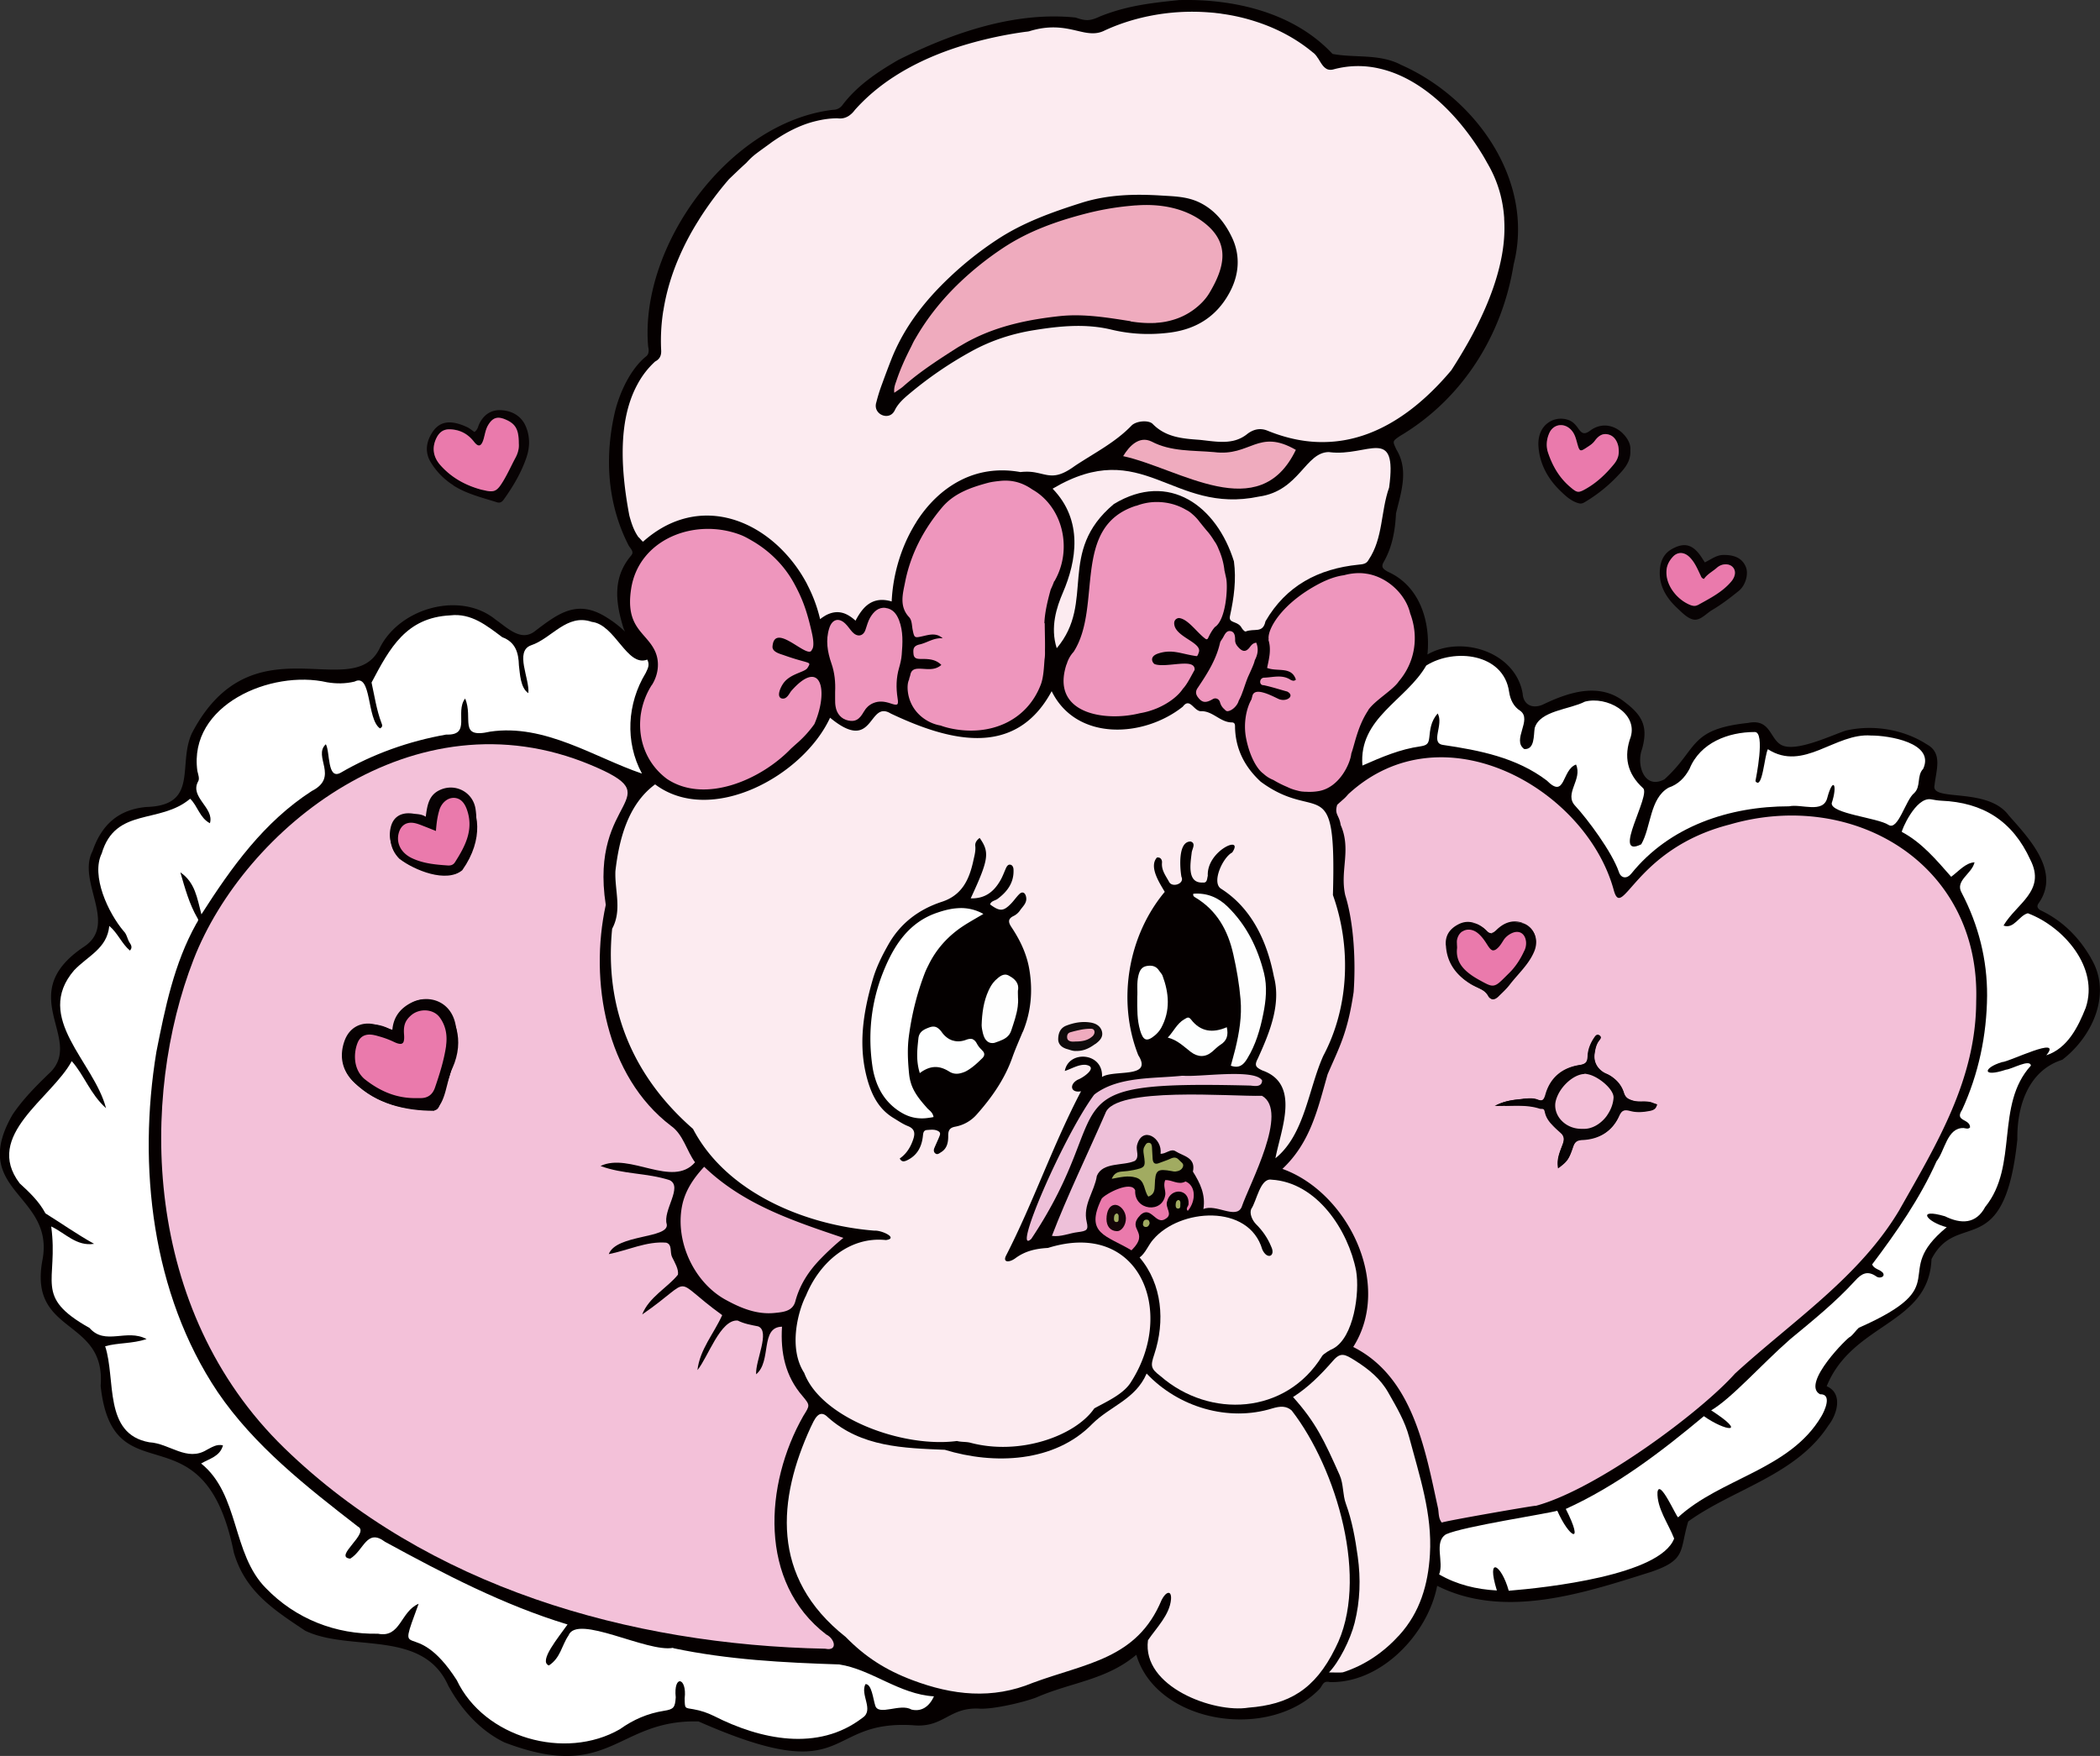 <svg width="330" height="276" viewBox="0 0 330 276" fill="none" xmlns="http://www.w3.org/2000/svg"><rect x="0" y="0" width="330" height="276" fill="#333333" stroke="none"/><g clip-path="url(#clip0_67_2125)"><path d="M328.585 150.596c-1.904-3.309-4.537-5.932-7.994-7.546-.392-.283-.594-.592-.216-1.103 3.457-4.95-1.485-10.129-4.699-13.761-3.335-4.559-12.274-2.098-11.68-4.734.243-2.368 1.35-5.098-1.242-6.47-3.646-2.354-8.48-3.134-12.72-2.139-1.985.646-6.968 3.027-9.479 2.475-2.525-.498-1.972-4.479-5.861-3.685-9.357.995-7.831 4.062-13.138 8.864-3.187 1.681-4.443-2.287-3.524-4.748.958-3.39.162-5.219-2.633-7.331-3.997-3.269-8.885-1.628-13.017.363-1.634.672-2.998-.04-3.106-1.762-1.121-6.551-9.574-9.228-14.961-6.147.499-5.152-1.175-10.748-6.225-13.007-.756-.43-1.107-.727-.648-1.534 1.35-2.367 1.796-4.95 1.931-7.64.81-3.35 2.025-6.82.054-10.048-.595-1.305-.662-1.264.567-2.112 9.83-5.837 16.082-15.845 17.864-26.969 3.335-13.087-5.86-26.121-17.662-31.354-3.43-1.816-7.359-1.062-10.802-1.735-6.09-6.537-15.542-8.69-24.117-8.46-4.402.457-8.169.874-12.382 2.555-1.661.78-2.309.726-3.889.188-9.587-.982-19.403 2.435-27.883 6.685-3.295 1.924-6.428 4.009-8.75 7.09a1.8 1.8 0 01-1.445.726c-16.352 1.91-30.476 21.413-29.072 37.245.108.43.175 1.117-.297 1.493-2.525 2.031-4.173 5.73-4.902 8.636-1.66 7.035-1.283 14.392 2.093 21.037.324.605.959 1.036.432 1.654-2.943 3.47-2.444 7.331-1.255 11.259.5 1.453 1.404 2.327 2.471 3.242.175.148.081-1.023-.149-.807-.23.215.459 1.062.324.874-1.364-1.803-3.187-3.578-5.158-4.789-4.672-3.013-7.67-.672-11.194 1.978-2.255 1.937-4.416-.35-6.333-1.682-5.604-4.587-15.272-1.775-18.283 4.614-4.334 8.568-19.984-4.762-29.423 13.182-2.336 4.95 1.148 11.379-7.116 11.648-4.416.364-7.103 2.785-8.52 6.928-2.526 4.815 4.118 11.514-1.405 15.078-10.964 7.385-.108 14.218-5.104 19.571-2.201 2.112-4.348 4.237-6.063 6.78-6.927 12.052 6.55 12.428 4.726 22.718-2.363 12.012 9.979 9.106 9.115 19.921 1.944 17.997 16.217 2.704 20.93 26.189 1.768 6.053 6.13 8.918 11.22 12.294 7.022 3.39 18.459-.336 22.47 8.622 2.025 3.713 4.941 7.022 8.803 8.918 16.73 6.416 17.595-3.618 30.531-3.282 24.251 10.694 19.417-.242 33.636.592 4.928.511 5.698-2.932 10.627-2.596 2.173.081 6.805-.995 8.817-1.762 5.455-2.394 10.978-2.717 15.717-6.712 3.147 10.734 20.593 13.612 28.654 5.515.675-.605.567-1.493 1.769-1.224 8.034.202 15.393-7.533 16.851-15.133 10.56 5.314 22.983 1.171 33.555-2.165 5.712-1.924 4.51-3.403 5.901-7.95 7.157-5.138 16.933-7.263 22.01-15.065 1.405-1.762 2.35-5.071-.256-6.187 4.078-10.021 16.055-9.631 16.473-19.975 4.038-7.882 11.451.7 13.49-18.804-.081-5.192 1.688-10.828 7.062-12.537 4.726-3.618 7.886-10.424 4.496-15.979h.014z" fill="#050000"/><path d="M129.841 256.916c-10.694-8.178-9.708-23.633-3.605-34.353 1.026-1.655 1.107-1.655-.108-3.107-2.727-3.134-3.497-6.847-3.241-10.923-3.483.054-1.579 5.448-4.064 7.479-.149-2.125 2.268-6.779.311-7.532-1.094-.216-2.201-.404-3.214-.915-2.728-.202-4.659 5.784-6.32 7.788.379-3.269 2.58-5.717 3.889-8.635-8.372-6.053-4.051-5.986-12.571-.108 1.053-2.731 4.037-4.251 5.617-6.255.135-.861-.499-1.896-.931-2.784-.365-.753.081-1.964-.919-2.246-3.038-.256-6.022 1.21-9.02 1.802 1.162-3.134 9.466-2.421 9.115-4.681-.675-2.166 2.579-5.891.459-6.941-3.578-1.17-7.305-.901-10.87-2.232 4.578-2.193 11.289 3.524 14.853-.579-1.296-1.735-1.85-4.385-3.78-5.73-10.263-7.815-12.855-22.786-10.25-34.73-2.646-17.191 10.628-16.572-2.376-22.006C65 108.606 38.372 130.33 30.42 150.815c-8.4 21.616-8.156 55.015 14.272 76.805 22.483 21.845 54.27 30.924 85.002 31.529 1.998.417 1.512-1.56.148-2.233zm-58.738-89.058c-.985 2.031-.985 5.568-2.89 6.739-4.63 0-9.087-1.117-12.436-4.358-4.793-4.453.068-11.891 5.969-8.206 3.187-10.074 13.314-2.959 9.357 5.838v-.013zm1.567-31.099c-2.498 2.112-7.562.027-9.912-1.775-3.254-3.269-.418-8.824 4.213-6.295 2.107-10.452 12.626-1.749 5.685 8.07h.014z" fill="#F3C1D9"/><path d="M241.315 236.697c9.641-2.582 26.034-14.836 31.327-20.795 9.128-8.34 19.633-15.213 25.899-25.826v-.013c5.9-10.411 11.977-20.446 12.004-32.7.702-21.575-19.296-33.439-38.74-27.762-14.948 3.82-16.852 15.28-18.216 10.303-4.334-15.899-26.857-28.798-41.724-15.065-.594.7-.581.605-1.729 1.655-.486 1.533.324 1.6.541 3.174 1.714 3.901-.149 7.156.715 11.03 1.391 4.439 1.661 10.613 1.323 15.226-.958 6.51-2.295 8.743-4.091 12.94-1.539 5.367-2.647 10.667-7.103 14.863 10.33 3.699 17.365 18.199 11.127 27.992 9.385 4.735 11.315 16.127 13.341 25.409.121.739.054 1.573.581 2.192.499-.255 14.596-2.704 14.718-2.636l.027.013zm1.634-64.632c.756-2.676 2.646-4.223 5.347-4.64 1.026-.162 1.202-.538 1.242-1.413.054-.995.419-1.95.986-2.797.202-.296.432-.713.864-.417a.401.401 0 01.162.188c.068.202-.135.43-.27.605-.473.632-.594 1.386-.702 2.099-.149 1.17.391 2.219 1.418 2.851.148.094.297.175.472.242.473.202.865.471 1.229.767a4.585 4.585 0 011.485 2.179c.176.565.433.834.784 1.009.216.121.459.202.756.282.985.256 2.025-.08 2.997.323.216.081.446.162.662.229 0 .081-.04.121-.067.188-.162.498-.541.659-1.013.767-.999.202-2.026.282-3.011.04-.905-.228-1.364-.242-1.837.794-1.053 2.367-3.065 3.591-5.671 3.726-.918.04-1.283.336-1.566 1.183-.608 1.803-.851 2.153-1.918 2.987-.121.094-.243.188-.391.295-.27-1.452.297-2.609.715-3.766.297-.82.23-1.358-.459-1.95-1.013-.888-2.12-1.776-2.349-3.242v-.027c-.068-.457-.473-.269-.729-.363-1.796-.592-3.633-.457-5.739-.417h-1.297c1.634-.861 3.039-.928 4.389-1.076.729-.081 1.512-.161 2.255.135.81.322 1.04-.054 1.256-.808v.027zm-10.654-26.673c.243.108.472.242.702.404.257.175.5.376.716.605.27.282.499.417.729.417.256 0 .526-.148.823-.444 1.027-.995 2.256-1.614 3.768-1.237.283.067.54.174.783.296 1.418.739 1.985 2.407 1.283 4.102-.851 2.058-2.539 3.524-3.862 5.246-.527.686-1.188 1.278-1.796 1.883-.257.242-.554.417-.824.417-.216 0-.432-.121-.58-.417-.284-.525-.689-.834-1.135-1.089-.283-.162-.594-.296-.891-.444a6.75 6.75 0 01-.688-.364c-2.282-1.398-3.714-3.308-3.862-6.026-.122-1.506.553-2.528 1.836-3.241 1.053-.579 2.053-.552 3.011-.108h-.013z" fill="#F3C0D8"/><path d="M63.437 163.523a.688.688 0 01-.472.35.505.505 0 00.472-.35zM72.575 135.934c-.58.914-1.445 1.035-2.322.901-1.553-.242-3.106-.605-4.645-.955-1.202-.269-2.229-.888-3.106-1.749a4.202 4.202 0 01-.945-1.399c.162.713.513 1.372 1.107 1.964.864.848 1.877 1.466 3.065 1.735 1.526.337 3.052.7 4.591.942.878.134 1.729.013 2.296-.888 1.539-2.448 2.43-5.057 2.214-7.923.054 2.65-.824 5.085-2.268 7.372h.013zM71.594 161.131c.418 2.206-.027 4.317-.608 6.402-.554 1.991-1.323 3.915-1.958 5.892-.175.538-.392.968-.986.955-3.983-.054-7.777-.727-10.977-3.067 3.2 2.435 7.035 3.148 11.085 3.201.595 0 .81-.417.973-.955.62-1.95 1.39-3.86 1.93-5.824.581-2.098 1.027-4.224.581-6.443 0-.067-.04-.108-.054-.175l.014.014zM55.794 163.672c.486-1.184 1.485-1.588 2.944-1.211-.122-.04-.257-.081-.378-.121-1.418-.377-2.39 0-2.863 1.157-.608 1.493-.743 3.901.743 5.474-1.202-1.627-1.04-3.86-.446-5.299zM62.626 130.7c.324-1.359 1.283-1.978 2.646-1.655.513.121 1 .337 1.5.525.485.188.958.376 1.728.686.094-1.251.23-2.287.54-3.282.337-1.049 1.174-1.83 2.066-1.897-.108-.013-.203-.054-.324-.054-.905 0-1.783.781-2.107 1.83-.297.955-.432 1.937-.526 3.134-.73-.283-1.175-.484-1.648-.659-.472-.175-.945-.39-1.431-.498-1.31-.309-2.228.283-2.525 1.587a3.2 3.2 0 000 1.386 3.01 3.01 0 01.067-1.09l.014-.013zM138.111 61.85s.028-.098.042-.14c-.014.042-.028.098-.042.14zM137.666 63.383s.027-.095.04-.149c0 .04-.027.081-.04.135v.014zM140.595 64.541s0-.027.014-.041c-.014.041-.041.055-.054.096 0-.027.027-.027.04-.055zM245.539 178.299c-1.026-.914-2.147-1.802-2.363-3.322-.04-.309-.243-.323-.446-.336.23 1.479 1.351 2.367 2.363 3.268.689.606.77 1.144.46 1.964-.419 1.157-1 2.327-.716 3.78.148-.108.27-.202.392-.296-.014-1.143.432-2.125.783-3.094.297-.834.229-1.372-.459-1.977l-.014.013zM234.264 154.498s-.108-.054-.149-.067a17.026 17.026 0 01-1.296-.686 11.672 11.672 0 01-1.324-.848c-1.35-.995-2.268-2.246-2.052-4.129 0-.269-.014-.498-.027-.7 0-.228 0-.417.027-.618.121-.579.419-1.009.81-1.278-.121.04-.243.094-.337.161-.406.269-.703.713-.824 1.305-.041.188-.041.39-.027.619 0 .202.013.43.013.699-.216 1.883.703 3.148 2.053 4.13.405.309.851.578 1.323.847.54.296.945.525 1.296.686a.699.699 0 00.149.067c.621.269 1.026.256 1.499-.053-.338.107-.675.067-1.134-.122v-.013zM257.139 173.427c.999.256 2.039-.08 3.011.337.068.027.122.04.189.067.014-.067.055-.108.068-.188-.216-.081-.446-.148-.675-.243-.972-.417-2.026-.067-3.025-.336a3.672 3.672 0 01-.769-.283c.297.35.675.498 1.188.633l.013.013zM235.585 146.4c1.027-1.009 2.269-1.628 3.795-1.264.121.027.216.08.324.121a4.561 4.561 0 00-.783-.31c-1.526-.376-2.769.242-3.795 1.251-.31.296-.567.458-.837.458.432.322.824.228 1.31-.256h-.014zM252.867 169.133c.297.122.554.283.811.445-.365-.296-.77-.579-1.243-.781a3.09 3.09 0 01-.472-.242c.256.229.567.417.904.578zM236.666 147.676c.081-.121.162-.256.243-.363.297-.377.635-.632.999-.821-.472.162-.958.498-1.363 1.009l-.243.363c-.189.296-.378.605-.622.874a3.164 3.164 0 01-.405.377c.216-.04.459-.229.77-.551.243-.256.432-.565.621-.875v-.013zM248.981 177.307a4.398 4.398 0 01-2.984-1.156c-.715-.686-1.161-1.601-1.134-2.623.013-.485.162-1.009.405-1.507.756-1.641 2.485-3.161 3.997-3.322-.068 0-.149-.027-.216-.027-1.566.027-3.416 1.627-4.213 3.349-.23.511-.392 1.022-.405 1.507-.027 1.008.405 1.937 1.134 2.623.743.713 1.81 1.156 2.984 1.156.23.027.459.027.689 0h-.27.013z" fill="#050000"/><path d="M239.296 172.75c-1.363.147-2.781.215-4.415 1.076h1.296c1.296-.512 2.458-.606 3.592-.727.743-.08 1.526-.161 2.268.148.811.323 1.054-.054 1.27-.82.756-2.717 2.66-4.278 5.374-4.695 1.04-.161 1.202-.538 1.242-1.439.054-1.009.419-1.977.986-2.838.148-.229.324-.525.594-.525a.35.35 0 00-.162-.188c-.446-.296-.675.121-.878.417-.567.861-.945 1.816-.985 2.811-.041.888-.216 1.265-1.256 1.426-2.728.417-4.632 1.964-5.388 4.668-.216.753-.459 1.129-1.269.807-.743-.296-1.526-.229-2.269-.148v.027zM232.707 155.461c.459.256.864.578 1.148 1.103.162.296.364.417.594.417-.041-.054-.081-.094-.108-.162-.378-.712-.999-1.049-1.634-1.358zM227.215 148.609c.149 2.717 1.593 4.654 3.889 6.067.216.134.459.255.689.363-.068-.041-.136-.067-.203-.121-2.296-1.413-3.74-3.363-3.889-6.094-.121-1.52.554-2.555 1.85-3.282.878-.497 1.728-.551 2.539-.296-.973-.457-1.972-.484-3.039.108-1.296.713-1.971 1.749-1.85 3.255h.014zM150.961 168.68c.256-.068.5-.148.743-.256a3.059 3.059 0 01-.743.256zM155.367 155.669c.243-.538.527-1.063.972-1.493-.445.43-.715.955-.972 1.493-.796 1.735-1.04 3.605-1.094 5.488 0 .215.041.417.068.619-.027-.202-.068-.417-.068-.619.041-1.883.284-3.74 1.094-5.488zM153.499 163.996c-.162-.309-.351-.498-.554-.605.203.107.392.282.554.605.202.39.473.753.81 1.036.513.444.473.887.068 1.277.418-.39.445-.847-.068-1.291a3.316 3.316 0 01-.797-1.036l-.013.014zM155.988 163.938c.108 0 .216 0 .338-.04.229-.081.472-.175.716-.269-.244.094-.487.175-.716.256-.108.04-.23.04-.338.04v.013zM158.549 153.352c.635.35 1.27.821 1.432 1.574-.162-.767-.784-1.224-1.432-1.574-.864-.471-1.539.188-2.147.753.621-.565 1.297-1.224 2.147-.753zM171.498 161.703c.189.014.364.067.432.269a.71.71 0 010 .525.782.782 0 000-.525c-.081-.202-.257-.255-.446-.269h.014zM158.205 163.026a2.26 2.26 0 00.743-1.049c.418-1.265.864-2.529 1.012-3.793-.162 1.264-.607 2.528-1.026 3.793a2.231 2.231 0 01-.729 1.049zM169.465 161.922a19.88 19.88 0 00-1.283.323.58.58 0 00-.256.135.643.643 0 01.256-.122c.432-.121.851-.228 1.283-.323v-.013zM145.954 161.504c-.796.296-1.512.659-1.633 1.654-.054.498-.108.996-.135 1.507.04-.511.081-1.009.148-1.507.108-.995.824-1.358 1.634-1.654h-.014zM145.441 168.095c.676-.336 1.351-.458 2.012-.363-.661-.095-1.336.013-2.012.363zM142.993 169.681c-.04-.201-.08-.39-.107-.605a9.7 9.7 0 00.107.605zM139.578 173.209c-.973-1.063-1.648-2.314-2.066-3.713.418 1.386 1.08 2.65 2.066 3.713zM154.542 143.656c-1.62.969-3.065 1.722-4.361 2.758a15.226 15.226 0 00-4.267 5.286c1.013-2.058 2.417-3.807 4.267-5.286 1.296-1.036 2.728-1.776 4.361-2.758zM145.655 174.107c-.972-1.103-1.917-2.219-2.417-3.591.5 1.358 1.432 2.488 2.417 3.591.365.404.919.673 1.04 1.439-.121-.753-.675-1.035-1.04-1.439zM147.977 162.186a4.04 4.04 0 001.094 1.049 3.679 3.679 0 01-1.094-1.049 2.647 2.647 0 00-.567-.592c.189.148.378.336.567.592zM140.174 61.963c.135-.094.243-.161.364-.242-.081-.82.176-1.359.365-1.924.608-1.775 1.35-3.43 2.16-5.03.217-.417.392-.834.622-1.238.067-.12.148-.228.216-.363 1.877-3.255 4.213-6.147 6.927-8.743a48.773 48.773 0 016.697-5.354c2.053-1.372 4.227-2.448 6.455-3.349 2.241-.888 4.55-1.587 6.913-2.192a44.334 44.334 0 015.739-1.05 40.545 40.545 0 011.796-.174h.135c3.916-.296 7.751.457 10.654 2.703 4.213 3.255 3.213 7.062.864 11.03-.608 1.022-1.512 1.95-2.552 2.704a10.324 10.324 0 01-3.295 1.587c-.824.229-1.661.377-2.498.43-.081 0-.148.014-.229.027h-.081c-1.229.054-2.485-.053-3.741-.242-3.713-.592-7.413-1.197-11.14-.794-4.726.512-9.344 1.44-13.597 3.578 4.267-2.098 8.871-3.026 13.597-3.537 3.795-.404 7.535.215 11.302.807 1.27.202 2.539.31 3.795.255h.081c.081 0 .162-.013.229-.026a12.526 12.526 0 002.539-.43 10.516 10.516 0 003.348-1.615c1.054-.767 1.972-1.695 2.593-2.744 2.377-4.022 3.389-7.882-.864-11.178-2.944-2.273-6.833-3.04-10.803-2.744h-.135c-.607.054-1.228.121-1.823.189a45.57 45.57 0 00-5.819 1.062c-2.404.619-4.753 1.319-7.022 2.22-2.268.9-4.456 2.004-6.549 3.39a48.953 48.953 0 00-6.778 5.42c-2.755 2.636-5.118 5.555-7.022 8.864a5.167 5.167 0 01-.229.363c-.23.404-.419.848-.635 1.251-.824 1.628-1.58 3.31-2.188 5.098-.202.579-.459 1.144-.364 1.991h-.027z" fill="#050000"/><path d="M207.745 213.159c.23-.377 1.391-1.049 1.755-1.184 3.241-1.762 4.2-8.797 3.606-12.227-1.229-6.348-6.144-13.908-13.301-14.325-1.782-.296-2.322 3.376-3.186 4.614-.298.713.148 1.775.783 2.408.985.981 1.809 2.152 2.349 3.483.756 1.52-.621 2.166-1.391.471-2.106-7.25-12.989-6.47-17.148-1.56-.689.74-1.243 2.206-2.134 2.811 3.578 4.197 4.011 10.075 2.323 15.186-.635 1.883-.594 2.273.972 3.471 7.737 6.725 19.687 6.052 25.372-3.135v-.013z" fill="#FCEBF0"/><path d="M165.697 91.36a10.866 10.866 0 001.458-5.475c0-3.927-2.012-7.304-4.929-8.945-1.499-1.049-3.132-1.56-5.104-1.345-.621.068-1.256.135-1.863.296-2.714.727-5.361 1.655-7.224 3.874-2.89 3.43-4.943 7.344-5.807 11.743-.351 1.802-.958 3.806.635 5.501.459.498.419 1.305.554 1.978.27 1.304.283 1.304 1.593 1.008 1.067-.242 2.133-.565 3.133.337-1.378-.135-2.431.699-3.646.968-1.013.229-1.013.78-.945 1.493.067.78.661.78 1.255.78 1.121 0 2.228.041 3.12.942-1.108.968-2.377.578-3.538.592-.77 0-1.202.255-1.337.968-.041.242-.176.484-.189.727-.189.39-.27.901-.23 1.6.243 3.323 2.863 5.26 5.172 5.636.54.202 1.094.35 1.661.471 6.036 1.264 11.883-1.116 14.097-6.927.432-1.144.486-2.771.581-3.955.067-.39.081-.847.067-1.372.027-1.385-.027-2.825-.04-4.331a.107.107 0 01-.054.054c.054-1.668.499-3.524.985-5.286.203-.444.392-.875.554-1.332h.041z" fill="#EE96BD"/><path d="M218.153 218.877c-1.229-2.166-3.038-3.646-5.185-5.004-1.621-1.022-2.282-1.386-3.484 0-1.877 2.152-3.862 4.17-6.293 5.716 3.579 3.995 4.875 6.78 7.319 12.254.648 1.466.459 3.094.986 4.52.985 2.703 1.472 5.488 1.863 8.299.486 3.497.378 6.968-.486 10.411-.662 2.636-2.457 6.188-4.037 7.802.607 0 1.958.053 2.187-.014 3.511-1.13 6.455-3.188 8.885-5.864 3.241-3.578 4.51-7.937 4.794-12.658.391-6.402-1.648-12.375-3.255-18.428-.661-2.515-2.011-4.775-3.294-7.034z" fill="#FCEBF0"/><path d="M107.16 189.663c-1.04 5.582 1.931 11.917 6.86 14.634 2.403 1.319 4.928 2.368 7.75 2.072 1.283-.135 2.795-.242 3.214-1.83.689-2.569 2.052-4.681 3.889-6.591a42.083 42.083 0 013.659-3.376c-7.926-2.676-15.717-5.246-21.875-11.177-1.688 1.815-3.038 3.806-3.497 6.268z" fill="#EFB3D0"/><path d="M139.174 95.54c-1.161-.12-1.877.606-2.43 1.52-.351.606-.513 1.278-.743 1.938-.351 1.035-1.296 1.17-2.053.35-.391-.418-.688-.915-1.093-1.306-1.04-1.022-2.093-.713-2.539.686-.607 1.897-.283 3.753.338 5.556.513 1.466.648 2.945.58 4.465v1.144c0 .376 0 .766.068 1.13.175 1.183.932 2.017 2.012 2.232 1.053.216 1.701-.107 2.403-1.345.365-.632.811-1.089 1.486-1.385.945-.404 1.823-.269 2.754.04 1.108.377 1.27.283 1.094-.807-.256-1.641-.229-3.228.243-4.815.189-.659.351-1.345.405-2.031.149-1.83.257-3.659-.418-5.421-.378-.995-1-1.802-2.134-1.937l.027-.013z" fill="#EE96BD"/><path d="M193.403 167.505c1.337.471 1.999-.134 2.579-1.089 1.351-2.193 2.053-4.641 2.539-7.089.419-2.071.635-4.25.108-6.376-.999-3.981-2.755-7.546-5.725-10.451-1.486-1.453-3.281-2.193-5.388-2.018-.067.363.122.458.27.552 3.443 2.044 5.185 5.219 6.022 8.985.527 2.327.932 4.667 1.135 7.062.229 2.69-.203 5.232-.824 7.801-.216.875-.473 1.749-.702 2.623h-.014z" fill="#FEFEFE"/><path d="M196.333 101.812c-.621.753-1.148.564-1.715-.054-.311-.337-.54-.686-.527-1.17 0-.579-.054-1.265-.715-1.386-.662-.121-.919.538-1.202 1.036-.149.269-.392.524-.459.82-.594 2.637-2.026 4.87-3.511 7.075-.405.592-.284 1.063.108 1.547.608.754 1.148.875 2.282.202.432-.255.959-.027 1.107.457.122.444.324.808.675 1.117.189.161.284.363.595.323.702-.108 1.471-.888 1.674-1.601 0-.013 0-.027.013-.04a8.61 8.61 0 00.595-1.359c.04-.107.081-.202.108-.282.283-.807.553-1.655.823-2.247.608-1.318.905-2.017.999-2.475.433-.82.649-1.735.23-2.757-.594.067-.837.484-1.094.807l.014-.013z" fill="#EE96BD"/><path d="M179.144 161.905c.486 1.655 1.039 1.937 2.376.807.378-.323.716-.726.959-1.156 1.458-2.691 1.229-5.448.202-8.206-.108-.282-.364-.511-.526-.766-.473-.767-1.202-.888-1.985-.74-.783.148-1.08.713-1.269 1.466-.311 1.251-.108 2.515-.189 3.349-.014 2.045-.027 3.659.445 5.273l-.013-.027z" fill="#fff"/><path d="M186.098 160.21c-1.174.699-1.66 1.91-2.592 2.878 1.539.39 2.511 1.412 3.605 2.246 1.134.861 2.309.888 3.376-.027.432-.363.824-.793 1.296-1.089.999-.619 1.283-1.48.999-2.758-2.214.956-4.118.727-5.617-1.21-.391-.498-.621-.296-1.067-.027v-.013z" fill="#FDFEFE"/><path d="M177.998 183.929c-.554.121-1.121.175-1.688.216-.662.053-1.229.242-1.607 1.143 1.337-.242 2.539-.565 3.781-.202 1.526.444 1.229 2.072 1.971 3 .959-.337.986-1.063 1.013-1.843.068-2.354.378-2.583 2.674-2.166.189.041.378.081.553.068.527-.054 1.027-.256 1.202-.767.189-.511-.364-.74-.635-1.063-.391-.457-.837-.43-1.363-.175-.567.269-1.175.431-1.756.673-.661.269-.958 0-1.012-.646-.054-.632-.054-1.251-.108-1.883-.027-.309-.109-.659-.514-.659-.378 0-.499.323-.661.592-.243.403-.176.82-.108 1.264.31 1.978.243 2.045-1.756 2.462l.014-.014zM179.606 192.374c-.027.283.162.485.446.485.378 0 .513-.269.607-.579-.027-.256-.094-.525-.378-.565-.486-.081-.648.269-.675.659z" fill="#A1AB61"/><path d="M247.957 79.068c.419.135.675.094 1.026-.108a23.838 23.838 0 004.983-3.914c1.107-1.157 2.336-2.354 2.228-4.223.081-.7-.162-1.359-.554-1.937-1.35-1.978-3.767-2.69-5.739-1.21-.904.672-1.323.497-1.876-.31-.392-.552-.824-1.09-1.54-1.345-2.214-.807-4.969.713-4.726 4.156.189 2.798 1.526 5.179 3.565 7.102.756.727 1.553 1.453 2.633 1.79zm-4.496-10.962c.702-1.601 2.606-1.722 3.659-.27.459.62.594 1.373.81 2.099.311 1.036.446 1.05 1.35.457.473-.31.959-.578 1.31-1.062.594-.807 1.31-1.372 2.404-.955.837.322 1.404 1.345 1.39 2.488.041.794-.256 1.493-.742 2.085-1.242 1.52-2.66 2.878-4.375 3.86-1.256.727-1.431.646-2.498-.255-1.702-1.44-2.755-3.269-3.457-5.327-.365-1.049-.27-2.125.162-3.107l-.013-.013z" fill="#070203"/><path d="M71.23 76.296c2.107 1.345 4.51 1.91 6.846 2.65.514.16.81-.041 1.108-.458 1.472-2.071 2.754-4.224 3.564-6.645.54-1.614.54-3.241-.108-4.788-.688-1.655-2.16-2.489-3.889-2.583-1.58-.094-2.768.727-3.456 2.193-.19.39-.203.86-.743 1.237-.405-.282-.756-.578-1.148-.767-2.66-1.224-4.496-1.008-5.711 1.224-.73 1.332-.905 2.825 0 4.305a11.031 11.031 0 003.537 3.605v.026zm-2.592-7.546c.459-.875 1.093-1.319 2.12-1.278 1.566.067 2.781.713 3.727 1.937.675.874 1.134.78 1.485-.283.257-.78.338-1.6.756-2.327.689-1.157 1.458-1.399 2.714-.874 1.58.672 2.093 1.56 2.093 3.753.068.726-.108 1.493-.513 2.246-.662 1.224-1.229 2.488-1.93 3.672-1.014 1.681-1.392 1.87-3.255 1.385-2.552-.659-4.82-1.883-6.59-3.873-1.215-1.359-1.363-2.879-.594-4.372l-.013.014zM266.131 97.385c1.067.188 1.971-.942 2.93-1.507 1.458-.86 2.822-1.91 4.145-2.972 1.108-.888 1.58-2.664 1.162-3.74-.527-1.358-1.715-1.963-3.538-1.937-1.094 0-1.877.66-2.93 1.17-.284-.443-.513-.82-.77-1.17-1.269-1.721-2.579-1.963-4.429-.914-1.094.618-1.634 1.614-1.809 2.744-.392 2.65.783 4.761 2.66 6.51.769.726 1.634 1.641 2.579 1.816zm-4.227-7.815c.081-.82.459-1.453.946-2.004.756-.861 1.795-.834 2.633-.027.837.807 1.255 1.87 1.755 2.892.108.228.162.484.554.565.486-.74 1.323-1.144 2.012-1.749.769-.686 1.823-.7 2.417-.188.621.551.58 1.48-.176 2.367-1.418 1.668-3.362 2.636-5.226 3.672-.337.189-.742.162-1.107.027-2.12-.807-4.037-3.174-3.794-5.542l-.014-.013z" fill="#080304"/><path d="M69.029 173.42c.634-1.964 1.404-3.901 1.958-5.891.58-2.085 1.012-4.197.607-6.403 0-.04 0-.067-.013-.108-.743-3.712-4.28-4.775-6.94-3.416-1.77.901-2.81 2.273-2.985 4.264-1-.309-1.877-.659-2.795-.861-2.12-.471-3.943.498-4.7 2.542-.877 2.395-.458 4.722 1.486 6.578.46.444.932.82 1.418 1.183 3.187 2.327 6.981 3.013 10.978 3.067.594 0 .81-.417.986-.955zm-2.715-.524h-.796c-3.24.04-6.009-1.13-8.52-3.108a4.304 4.304 0 01-.77-.807c-1.486-1.573-1.364-3.981-.743-5.474.473-1.157 1.445-1.534 2.863-1.157.121.04.256.081.378.121h.027c1.202.323 1.971.565 3.119 1.103.473.215.824.323 1.08.296a.661.661 0 00.473-.35c.108-.255.135-.645.094-1.197-.108-1.493.149-2.327 1.202-3.241 1.364-1.171 3.66-1.063 4.726.376 1.026 1.399 1.283 3 1.053 4.681-.324 2.408-1.066 4.721-1.85 7.008-.396 1.148-1.174 1.731-2.336 1.749z" fill="#070102"/><path d="M65.607 135.881c1.54.35 3.079.713 4.645.955.878.134 1.756.013 2.323-.901 1.445-2.3 2.322-4.722 2.268-7.371 0-.444-.04-.902-.108-1.359-.378-2.677-3.146-4.143-5.563-3.053-1.728.766-2.025 2.273-2.269 4.223-.715-.444-1.35-.39-1.971-.484-1.863-.282-3.173.471-3.551 2.233-.203.915-.162 1.816.175 2.623.203.498.513.968.946 1.399.864.861 1.903 1.479 3.105 1.748v-.013zm-3.051-5.475c.31-1.291 1.228-1.883 2.525-1.587.486.108.958.323 1.43.498.46.175.92.363 1.648.659.095-1.197.216-2.179.527-3.134.337-1.063 1.202-1.829 2.106-1.829.122 0 .216.04.324.053.04 0 .095-.013.135-.013.973 0 1.675.605 2.107 1.789 1.134 3.161-.216 5.77-1.85 8.326-.297.457-.716.538-1.202.511-1.917-.134-3.821-.309-5.59-1.157-1.256-.605-2.012-1.6-2.147-2.73a2.832 2.832 0 010-1.386h-.014z" fill="#070203"/><path d="M140.55 64.593s.041-.054.054-.094c.5-1.036 1.377-1.843 2.228-2.556a61.04 61.04 0 019.803-6.725c3.119-1.722 6.468-2.812 10.006-3.363 4.024-.632 8.048-1.022 12.045-.054 3.024.74 6.035.848 9.074.47 4.118-.51 7.345-2.447 9.411-6.2 1.58-2.852 1.783-5.905.459-8.716-1.066-2.26-2.66-4.358-5.171-5.569-1.918-.915-3.916-.955-5.874-1.063-4.227-.268-8.467-.174-12.598 1.13-4.659 1.467-9.223 3.094-13.341 5.825a55.773 55.773 0 00-7.279 5.757c-3.942 3.712-7.251 7.909-9.276 12.993a103.293 103.293 0 00-1.458 3.874c-.162.458-.325.928-.487 1.399-.013.04-.027.094-.04.135a16.03 16.03 0 00-.392 1.385c0 .054-.027.094-.04.148-.405 1.749 2.039 2.757 2.876 1.21v.014zm0-4.6c.608-1.803 1.364-3.484 2.187-5.098.217-.417.406-.848.635-1.251.068-.121.149-.242.23-.363 1.904-3.31 4.267-6.228 7.021-8.864a49.03 49.03 0 016.779-5.421c2.093-1.399 4.28-2.489 6.549-3.39 2.268-.901 4.618-1.614 7.021-2.22a43.33 43.33 0 015.82-1.062c.608-.067 1.215-.134 1.823-.188h.135c3.97-.296 7.859.47 10.802 2.744 4.267 3.309 3.255 7.17.865 11.178-.622 1.049-1.526 1.977-2.593 2.744a10.816 10.816 0 01-3.349 1.614c-.837.242-1.674.376-2.538.43-.081 0-.162.014-.23.027h-.081c-1.256.054-2.525-.054-3.794-.255-3.768-.592-7.508-1.225-11.302-.808-4.726.511-9.331 1.44-13.598 3.538-.594.296-1.188.619-1.769.968-.229.135-.459.256-.688.404-.135.08-.27.175-.405.256-2.107 1.345-4.2 2.69-6.158 4.223a42.723 42.723 0 00-1.917 1.587c-.23.202-.486.377-.756.565-.216.148-.446.296-.689.471v-.04c-.122.08-.23.148-.365.242-.094-.848.162-1.413.365-1.99v-.041z" fill="#050101"/><path d="M158.959 145.806c-.486-.727-.716-1.332.297-1.816.392-.188.77-.498.999-.861.446-.646 1.175-1.197.959-2.166-.135-.659-.567-.874-1.04-.43-.499.471-.891 1.076-1.377 1.574-1.175 1.183-1.742 1.17-3.241.067.189-.578.797-.578 1.188-.874 1.553-1.144 2.593-2.569 2.498-4.614-.013-.336-.148-.659-.472-.753-.351-.081-.554.202-.702.511-.297.699-.567 1.412-.959 2.071-.986 1.655-2.336 2.758-4.591 2.704 2.849-6.134 2.998-7.223 1.404-9.496-.418.322-.742.726-.688 1.251.081.834-.162 1.641-.324 2.421-.635 2.865-1.756 5.34-4.916 6.362-3.605 1.184-6.495 3.349-8.412 6.712-.999 1.762-1.877 3.538-2.457 5.502-1.54 5.286-2.364 10.572-.77 15.993.689 2.354 1.796 4.425 4.01 5.77.756.457 1.486.969 2.309 1.291.986.391 1.135 1.036.837 1.978-.391 1.264-1.053 2.34-2.147 3.107.298.592.73.484 1.148.282 1.58-.753 2.309-2.071 2.485-3.766.054-.43.054-.955.648-.995.621-.041 1.283-.148 1.85.228.351.243.175.579.067.861-.243.592-.513 1.157-.756 1.735-.121.31-.108.66.162.861.311.242.594 0 .851-.175 1.013-.605 1.175-1.627 1.161-2.622 0-.848.243-1.265 1.107-1.413 1.351-.242 2.539-.968 3.403-1.95 2.35-2.65 4.375-5.542 5.563-8.918.487-1.372 1.094-2.704 1.634-4.036 1.297-3.147 1.58-6.442 1.013-9.805-.419-2.395-1.431-4.56-2.768-6.578l.027-.013zm-13.071 29.888c-1.35.202-2.66.027-3.902-.632a9.087 9.087 0 01-2.404-1.857c-.972-1.062-1.647-2.313-2.066-3.712-.162-.552-.31-1.13-.405-1.722-.783-5.125-.257-10.209 1.674-15.025 1.648-4.116 3.997-7.801 8.534-9.321 1.027-.336 2.066-.605 3.133-.686 1.31-.094 2.66.108 4.064.901-1.633.969-3.065 1.722-4.361 2.758-1.85 1.479-3.254 3.228-4.267 5.286-.189.376-.392.753-.54 1.157-1.283 3.309-2.12 6.725-2.566 10.236-.216 1.668-.162 3.349 0 5.03.027.323.054.633.095.955.027.202.067.404.108.606 0 .054.013.094.027.148 0 .04.027.08.04.121.054.202.108.39.176.578.499 1.359 1.445 2.475 2.417 3.592.364.417.918.686 1.04 1.439-.27.067-.54.094-.797.134v.014zm8.466-9.376c-.121.122-.256.243-.378.364-.405.39-.837.78-1.296 1.116-.311.229-.635.457-.986.619a3.007 3.007 0 01-.742.255c-.595.148-1.189.121-1.783-.255-.58-.363-1.148-.592-1.728-.686-.662-.094-1.337.027-2.012.363a4.683 4.683 0 00-.891.565c-.432-1.439-.459-2.744-.365-3.995.041-.498.081-1.009.135-1.506.108-.996.837-1.372 1.634-1.655.054-.013.095-.04.149-.054.553-.202.958-.107 1.309.162.189.148.378.322.567.591.325.444.689.794 1.094 1.05.041.027.068.053.108.067.068.04.122.054.189.081.095.04.189.094.284.121h.04c.635.201 1.351.188 2.107-.094.391-.148.702-.189.959-.122h.04c.054.014.081.054.135.081.203.108.392.283.554.605.202.391.472.767.796 1.036.513.444.473.901.068 1.291h.013zm5.591-8.137c-.149 1.264-.608 2.528-1.013 3.793a2.173 2.173 0 01-.743 1.049c-.337.269-.742.444-1.161.605-.243.094-.486.175-.716.269-.108.041-.229.041-.337.041-.554.027-1.054-.337-1.31-.969a5.393 5.393 0 01-.324-1.197c-.027-.202-.068-.417-.068-.619.054-1.883.297-3.739 1.094-5.488.243-.538.527-1.062.972-1.493.027-.027.041-.054.068-.08.607-.565 1.283-1.224 2.147-.754.648.35 1.269.821 1.431 1.574.041.188.054.39.027.619-.04.376 0 .753 0 1.251.041.457.014.914-.04 1.385l-.027.014z" fill="#040000"/><path d="M171.276 160.687c-1.27-.188-2.498.041-3.7.498-.972.377-1.27 1.237-1.283 2.112 0 .82.581 1.345 1.391 1.573.486.148.958.337 1.418.296 1.188.041 2.12-.443 2.997-1.089.689-.511 1.31-1.103 1.04-2.045-.257-.887-1.067-1.251-1.877-1.358l.014.013zm.661 1.816a.754.754 0 01-.216.336c-.729.686-1.647.861-2.619.875-.257 0-.5.027-.757 0-.094 0-.175-.041-.256-.068-.203-.08-.365-.228-.405-.484v-.027c-.054-.309.027-.592.243-.753a.752.752 0 01.256-.134c.419-.122.851-.229 1.283-.323.608-.135 1.215-.229 1.837-.229h.189c.189 0 .364.067.445.269a.776.776 0 010 .525v.013z" fill="#0F0B0B"/><path d="M250.911 163.47c-.567.861-.931 1.83-.985 2.838-.041.902-.216 1.278-1.243 1.44-2.714.417-4.631 1.977-5.374 4.694-.216.753-.459 1.143-1.269.821-.743-.296-1.526-.229-2.269-.148-1.12.121-2.295.215-3.591.726 2.12-.027 3.97-.161 5.779.43.27.081.675-.094.743.364v.027c.202 0 .405.026.445.336.216 1.506 1.337 2.408 2.363 3.322.689.605.77 1.144.459 1.977-.351.969-.796 1.951-.783 3.094 1.08-.834 1.31-1.183 1.931-2.999.284-.861.662-1.157 1.58-1.198 2.62-.121 4.645-1.372 5.712-3.752.472-1.036.945-1.023 1.85-.794.985.256 2.025.161 3.038-.04.472-.094.864-.269 1.026-.767-.067-.027-.121-.04-.189-.067-.972-.417-2.012-.067-3.011-.337-.513-.134-.905-.282-1.188-.632-.352-.188-.608-.457-.784-1.022-.256-.874-.783-1.614-1.485-2.192a5.12 5.12 0 00-.81-.444 3.257 3.257 0 01-.905-.579c-1.026-.632-1.566-1.695-1.418-2.878.095-.727.23-1.493.703-2.112.135-.175.337-.404.27-.605-.27 0-.446.282-.595.524v-.027zm3.012 8.38c.081.202.108.39.108.565-.054.969-.419 1.91-.973 2.717-.027.027-.04.068-.054.094-.918 1.292-2.349 2.166-3.753 2.099-.23.013-.46.027-.689 0a4.397 4.397 0 01-2.984-1.157c-.716-.686-1.161-1.601-1.134-2.623.013-.484.162-1.009.405-1.506.796-1.722 2.646-3.323 4.213-3.35.067 0 .148.014.216.027.067 0 .135-.027.202-.027.135 0 .297.027.446.068 1.485.269 3.511 1.842 3.997 3.12v-.027z" fill="#070304"/><path d="M229.567 145.536c-1.283.727-1.972 1.763-1.85 3.283.148 2.744 1.593 4.68 3.889 6.093l.202.121c.297.148.608.282.905.444.635.296 1.242.645 1.634 1.358.04.068.067.108.108.162.283 0 .581-.175.837-.417.621-.619 1.296-1.211 1.823-1.897 1.337-1.735 3.025-3.215 3.889-5.286.716-1.708.148-3.376-1.283-4.13-.108-.04-.202-.08-.324-.121-1.512-.376-2.768.243-3.794 1.265-.486.484-.878.578-1.31.255-.243 0-.473-.121-.743-.417a3.895 3.895 0 00-.715-.605 4.22 4.22 0 00-.716-.403c-.824-.256-1.661-.202-2.539.295h-.013zm2.943.7c.257.175.473.377.676.592.445.471.783 1.009 1.134 1.56.216.336.391.538.58.646a.76.76 0 00.19.067h.04c.054 0 .108 0 .149-.013a3.47 3.47 0 00.405-.377c.243-.256.432-.565.621-.874.081-.121.162-.256.243-.364.391-.511.878-.847 1.364-1.008.567-.296 1.161-.364 1.634-.108.013 0 .027.027.04.027.311.188.54.538.648.955.054.175.081.363.081.551 0 .39-.067.807-.243 1.198-.013.026-.04.053-.054.094a15.518 15.518 0 01-.837 1.56v.013a12.318 12.318 0 01-1.134 1.507c-.257.282-.54.538-.797.807-.864.874-1.35 1.345-1.823 1.507-.472.309-.878.322-1.499.053-.04-.013-.108-.053-.148-.067a16.845 16.845 0 01-1.297-.686 11.792 11.792 0 01-1.323-.847c-1.35-.996-2.268-2.247-2.052-4.13 0-.269 0-.497-.014-.699 0-.229 0-.417.027-.619.122-.592.419-1.036.824-1.305.108-.067.229-.107.337-.161 0 0 0-.014.014-.014.608-.403 1.445-.417 2.214.095v.04z" fill="#080304"/><path d="M175.162 189.389c-.77.054-1.27.914-1.283 2.219 0 1.143.594 1.856 1.593 1.91.77.054 1.472-.955 1.459-2.058-.027-1.103-.892-2.125-1.769-2.071zm.337 2.663c-.256.013-.364-.108-.418-.269a.654.654 0 01-.027-.161v-.202c.013-.31.054-.619.459-.713.094.04.148.094.202.148 0 0 0 .027.014.04.027.054.054.094.054.148.027.135 0 .296 0 .431 0 .228.027.551-.284.578z" fill="#130507"/><path d="M246.754 76.55c1.067.901 1.243.982 2.498.256 1.715-.982 3.133-2.34 4.375-3.86.486-.592.784-1.292.743-2.085 0-1.144-.54-2.166-1.391-2.489-1.094-.417-1.809.148-2.403.955-.351.47-.838.753-1.31 1.063-.905.605-1.053.578-1.35-.458-.216-.726-.352-1.48-.811-2.098-1.053-1.44-2.957-1.332-3.659.27-.432.981-.527 2.057-.162 3.106.702 2.058 1.755 3.888 3.457 5.327l.013.013zM75.821 76.997c1.85.47 2.242.283 3.254-1.385.716-1.184 1.283-2.462 1.931-3.672.405-.754.58-1.52.513-2.247 0-2.192-.5-3.08-2.093-3.752-1.255-.539-2.012-.296-2.714.874-.432.713-.513 1.547-.756 2.327-.351 1.076-.81 1.157-1.485.282-.96-1.224-2.174-1.87-3.727-1.937-1.013-.04-1.661.404-2.12 1.278-.77 1.493-.621 3.013.594 4.372 1.769 1.99 4.037 3.215 6.59 3.874l.013-.014zM266.803 95.101c1.877-1.049 3.808-2.004 5.226-3.672.756-.888.783-1.816.175-2.367-.58-.511-1.647-.498-2.417.188-.688.605-1.526 1.022-2.012 1.749-.391-.081-.445-.35-.553-.565-.486-1.023-.918-2.085-1.756-2.892-.837-.807-1.877-.834-2.633.027-.486.551-.864 1.183-.945 2.004-.243 2.367 1.674 4.735 3.794 5.542.365.134.77.175 1.108-.027l.013.013zM70.097 164.343c.216-1.587-.027-3.107-.999-4.425-1-1.359-3.173-1.453-4.47-.35-.999.861-1.242 1.655-1.134 3.054.04.511.014.887-.08 1.129a.478.478 0 01-.446.323c-.243.014-.567-.067-1.013-.282-1.08-.511-1.81-.74-2.944-1.049h-.027c-1.364-.35-2.322.027-2.781 1.143-.554 1.359-.703 3.47.432 5.017.202.269.432.538.729.767 2.377 1.87 4.983 2.986 8.048 2.932h.742c1.099-.018 1.832-.569 2.201-1.654.743-2.166 1.432-4.345 1.756-6.618l-.014.013zM69.043 127.33c-.31.995-.446 2.031-.54 3.282-.756-.296-1.242-.498-1.728-.686-.5-.189-.986-.404-1.5-.525-1.363-.323-2.322.296-2.646 1.655a3.316 3.316 0 00-.067 1.089c.135 1.13.89 2.125 2.147 2.731 1.768.847 3.672 1.022 5.59 1.156.486.041.918-.053 1.202-.511 1.633-2.555 2.997-5.165 1.85-8.326-.433-1.183-1.121-1.789-2.107-1.789-.04 0-.094 0-.135.014-.891.067-1.742.847-2.066 1.896v.014z" fill="#EA7AAC"/><path d="M177.672 50.523c1.256.202 2.511.296 3.74.243h.081c.081 0 .149-.014.23-.027a11.16 11.16 0 002.498-.43 10.334 10.334 0 003.295-1.588c1.039-.753 1.944-1.668 2.552-2.703 2.349-3.955 3.348-7.775-.865-11.03-2.903-2.247-6.738-3-10.653-2.704h-.135c-.608.054-1.202.108-1.796.175a44.334 44.334 0 00-5.739 1.05c-2.363.604-4.686 1.304-6.914 2.192-2.241.887-4.402 1.977-6.454 3.349a49.643 49.643 0 00-6.698 5.353c-2.714 2.596-5.05 5.488-6.927 8.744-.067.12-.148.228-.216.363-.229.403-.405.834-.621 1.237-.81 1.6-1.566 3.255-2.16 5.03-.189.566-.446 1.104-.365 1.924v.04c.257-.174.473-.322.689-.47.283-.188.54-.363.756-.565a42.723 42.723 0 011.917-1.587c1.972-1.52 4.051-2.879 6.158-4.224.135-.08.27-.175.405-.256.229-.147.459-.269.689-.403.58-.35 1.174-.672 1.768-.968 4.267-2.126 8.872-3.067 13.598-3.578 3.74-.404 7.44.215 11.14.793l.027.04z" fill="#EFABBE"/><path d="M145.658 174.123c-.986-1.103-1.917-2.22-2.417-3.592-.068-.188-.122-.39-.176-.578 0-.04-.027-.081-.04-.121 0-.041-.014-.094-.027-.148-.041-.202-.081-.39-.108-.605a22.198 22.198 0 01-.095-.955c-.148-1.682-.202-3.363 0-5.031.446-3.511 1.283-6.927 2.566-10.236.162-.404.351-.78.54-1.157.999-2.058 2.417-3.82 4.267-5.286 1.296-1.036 2.741-1.789 4.361-2.758a7.074 7.074 0 00-4.064-.901c-1.067.067-2.12.336-3.133.686-4.537 1.507-6.886 5.206-8.534 9.322-1.93 4.815-2.457 9.899-1.674 15.024a12 12 0 00.405 1.722c.419 1.385 1.094 2.65 2.066 3.712a9.066 9.066 0 002.404 1.857c1.255.659 2.552.834 3.902.632.27-.04.527-.067.797-.135-.122-.753-.675-1.035-1.04-1.439v-.013z" fill="#fff"/><path d="M154.303 165.044a3.791 3.791 0 01-.81-1.036c-.162-.309-.351-.498-.553-.605-.041-.027-.081-.067-.136-.081h-.04c-.257-.067-.567-.027-.959.121-.756.283-1.472.31-2.106.094h-.041c-.094-.027-.189-.08-.283-.121-.068-.027-.122-.054-.189-.08-.041-.027-.068-.054-.108-.068a3.655 3.655 0 01-1.094-1.049 2.691 2.691 0 00-.567-.592c-.351-.269-.756-.349-1.31-.161-.054.013-.095.04-.149.054-.796.296-1.512.659-1.633 1.654-.054.498-.108.996-.149 1.507-.094 1.264-.081 2.555.365 3.995.297-.242.594-.417.891-.565.675-.337 1.35-.458 2.012-.363.58.08 1.148.322 1.728.686.594.376 1.202.403 1.783.255.256-.067.499-.148.742-.255.351-.175.675-.391.986-.619.459-.337.878-.713 1.296-1.117.122-.121.257-.242.378-.363.405-.39.446-.847-.067-1.278l.013-.013z" fill="#FEFFFF"/><path d="M159.997 155.545c.027-.229 0-.431-.027-.619-.162-.753-.784-1.224-1.432-1.574-.85-.471-1.526.188-2.147.753-.027.027-.04.054-.067.081-.432.43-.716.955-.972 1.493-.797 1.735-1.04 3.591-1.094 5.488 0 .215.04.417.067.619.068.403.162.807.324 1.197.257.632.757.995 1.31.968.108 0 .216 0 .338-.04.229-.081.472-.175.715-.256.419-.161.824-.336 1.162-.605.324-.255.58-.592.729-1.049.418-1.264.864-2.529 1.026-3.793.054-.457.081-.915.041-1.386 0-.497-.041-.887 0-1.251l.027-.026z" fill="#FEFEFE"/><path d="M171.936 161.972c-.081-.202-.257-.255-.432-.269h-.19c-.621 0-1.242.094-1.836.229a19.88 19.88 0 00-1.283.323.897.897 0 00-.256.121c-.203.161-.284.444-.243.753v.027c.04.255.202.403.405.484.081.027.162.054.256.067.243.041.5 0 .756 0 .973-.013 1.891-.175 2.62-.874.095-.094.162-.215.216-.336a.776.776 0 000-.525h-.013z" fill="#EFABBE"/><path d="M248.996 168.796s-.135.027-.202.027c-1.513.162-3.241 1.682-3.997 3.323-.23.511-.392 1.022-.405 1.506-.027 1.009.405 1.937 1.134 2.623.743.713 1.809 1.157 2.984 1.157h.27c1.405.067 2.836-.807 3.754-2.098.027-.027.041-.068.054-.095.554-.807.918-1.748.972-2.717a1.49 1.49 0 00-.108-.565c-.486-1.264-2.511-2.851-3.997-3.12-.148-.027-.31-.067-.445-.067l-.014.026z" fill="#F3C0D8"/><path d="M229.783 146.404c-.392.269-.689.7-.81 1.278-.041.188-.041.39-.027.619 0 .202.027.43.027.699-.23 1.883.702 3.134 2.052 4.13.405.309.851.578 1.323.847.54.296.946.525 1.297.686.04.027.108.054.148.067.459.202.797.242 1.134.121.487-.161.959-.645 1.823-1.506.27-.269.54-.525.797-.807.419-.471.797-.969 1.134-1.507.311-.497.594-1.022.837-1.56.014-.027.041-.054.054-.094.176-.39.257-.807.243-1.197 0-.202-.04-.377-.081-.552-.108-.417-.337-.766-.648-.955-.013 0-.027-.027-.04-.027-.473-.269-1.067-.201-1.634.108a3.128 3.128 0 00-.999.82c-.095.122-.162.243-.243.364-.189.296-.378.605-.621.874-.298.323-.541.511-.77.551-.054 0-.108.027-.149.014h-.04c-.054 0-.108-.027-.162-.054 0 0-.014-.013-.027-.013-.189-.108-.365-.323-.581-.646-.351-.551-.688-1.09-1.134-1.56a4.097 4.097 0 00-.675-.592c-.783-.511-1.607-.498-2.215-.094 0 0 0 .013-.013.013v-.027z" fill="#EA7AAC"/><path d="M175.782 191.067s-.027-.108-.054-.148c0-.014 0-.027-.014-.04a.496.496 0 00-.202-.149c-.392.095-.432.404-.459.714v.202c0 .054.013.107.027.161.054.162.162.296.418.27.311-.027.284-.35.284-.579 0-.135.013-.283 0-.431zM185.207 188.613c-.391.081-.432.404-.459.714-.013.323.027.673.446.632.31-.027.283-.35.283-.578 0-.27.095-.606-.27-.768z" fill="#A1AB61"/><path d="M105.781 259.01c-4.065.794-15.124-5.393-16.447-1.937-1.067 1.534-1.229 3.511-3.079 4.708-1.688-.632 1.54-4.452 2.93-6.443-10.1-3.067-19.43-7.949-28.68-12.993-2.89-2.179-3.308 1.345-5.469 2.649-2.754-.269 3.214-4.048 1.189-5.057-8.035-6.228-16.299-12.698-22.037-21.158-10.33-15.429-12.572-35.471-9.614-53.441 1.363-6.873 2.768-13.868 6.265-20.136.135-.256.46-.565.203-.861-1.31-2.26-1.972-4.721-2.701-7.223 2.322 1.587 2.633 4.035 3.308 6.604 4.753-7.438 9.817-14.513 17.338-19.383 4.375-2.219.121-5.42 2.215-7.357.688 1.197.189 5.636 2.309 4.492 5.09-2.972 10.788-4.99 16.608-6.012 3.984.161 1.323-3.484 2.97-5.663 1.338 3.08-1.16 6.362 3.917 5.206 8.601-1.292 16.473 4.089 23.873 6.59-2.7-4.99-2.322-11.029.594-15.818.284-.645.689-1.224.243-2.098-3.2 1.224-5.023-5.515-8.723-5.932-3.915-1.359-6.279 2.596-9.546 3.686-2.62.955-.19 5.245-.419 7.519-1.256-.821-1.31-3.027-1.485-4.359-.054-1.99-.527-3.658-2.62-4.438-2.417-1.803-4.86-3.82-8.17-3.43-6.926.35-9.492 5.111-12.368 10.559.473 2.138.783 4.317 1.567 6.375.108.283.242.592-.244.834-2.12-1.466-1.255-8.783-3.996-7.357-1.445.349-2.89.349-4.321.107-8.777-2.017-21.821 3.551-20.376 13.949.134.565.391 1.237.107 1.654-1.336 2.475 2.593 4.13 1.864 6.551-1.607-.834-1.931-2.731-3.106-3.847-4.807 4.049-11.734 1.278-13.894 8.595-1.715 3.497.999 9.322 3.443 12.214.527.511.567 1.264.959 1.842.23.337.459.767.027 1.211-1.283-1.076-1.89-2.731-3.241-3.874-.351 3.565-3.322 4.668-5.523 6.968-6.44 7.492 3.12 14.365 5.01 21.683-2.512-2.26-3.403-5.165-5.388-7.398-3.173 5.878-13.908 11.675-8.183 19.208 1.54 1.412 3.052 2.838 4.051 4.721 2.485 1.547 4.983 3.309 7.643 4.788-2.768.431-4.51-1.681-6.738-2.73 1.188 8.716-2.876 10.962 6.022 15.953 2.458 2.824 5.82.054 8.966 1.748-2.282.754-4.456.552-6.508 1.13 1.715 5.206-.324 13.801 6.94 15.092 3.187.175 5.901 3.121 9.034 1.184.742-.363 1.499-.942 2.538-.7-.472 1.749-2.08 2.058-3.43 2.852 6.037 4.856 4.808 14.177 10.168 19.585 4.686 4.855 11.005 7.303 17.622 7.169 3.565.713 3.51-3.484 6.387-4.708-3.7 10.115-.77 1.453 5.995 12.012 4.294 9.052 17.027 12.671 25.629 7.707 2.106-1.506 4.361-2.488 6.927-2.892 1.553-.242 1.742-.524 1.85-2.112-.378-3.645 1.796-3.147 1.404.148.027 1.682 0 1.48 1.404 1.722 1.162.202 2.201.565 3.214 1.063 7.278 3.699 16.339 5.649 23.32.282 1.877-1.224-.405-3.632.472-5.299.986-.054 1.202 2.353 1.54 3.376.513 1.681 3.943-.417 5.671.618 1.553.391 2.809-.43 3.551-2.071-5.455-.323-9.803-4.237-14.88-5.017-8.736-.283-17.513-.74-26.088-2.556l-.013-.054z" fill="#fff"/><path d="M203.015 221.736c-.864-.793-1.85-.726-3.065-.363-6.927 2.152-14.759-.175-19.768-5.475-1.756 4.076-5.726 5.112-8.534 7.91-5.928 6.093-15.448 6.443-23.171 4.075-6.482-.269-13.125-.417-18.364-5.098-1.432-1.479-2.147.377-2.728 1.574-5.118 11.164-6.441 23.512 5.509 32.941 3.052 3.121 6.252 5.193 10.506 6.793 6.292 2.368 12.517 3.067 18.931.404 8.358-3.094 16.352-3.713 20.214-13.021.675-1.331 1.58-1.587 1.472-.094-.203 2.435-2.282 4.466-3.619 6.43-.986 7.317 10.343 11.487 15.798 10.599 6.266-.484 10.398-2.758 13.638-9.348 5.496-10.64.162-28.288-6.819-37.313v-.014z" fill="#FCEBF0"/><path d="M162.062 194.726c14.178-21.293 1.405-24.925 34.46-24.091.702.081 1.782.256 1.809-.807-1.147-1.896-9.708-.511-12.409-.74h-.148c-4.51.471-9.925.081-13.679 2.852a1.034 1.034 0 00-.243.242c-4.915 6.766-12.922 25.449-9.79 22.544z" fill="#EEC0D9"/><path d="M183.181 191.567c1.202-.726-.148-1.722.23-2.744.526-2.152 3.538-2.058 3.362.457-.027.35-.513.66-.121 1.05 1.323-1.574 1.296-3.955-.352-4.628-1.12.646-2.173-.309-3.2-.201-.337.847.054 1.506.027 2.206-.351 3.107-4.928 2.596-4.739-.606-.621-1.6-4.659.525-5.266 1.305-2.715 5.542.715 5.744 4.685 8.125 3.065-3.054-.959-3.161 1.445-5.596 1.674-1.466 2.363 1.735 3.929.632zm-7.71 1.95c-.999-.053-1.593-.78-1.593-1.91.013-1.304.513-2.165 1.283-2.219.864-.054 1.741.969 1.768 2.072.027 1.102-.688 2.111-1.458 2.057z" fill="#EA7AAC"/><path d="M178.291 182.503c.85-.619.189-1.641.378-2.475.823-3.202 4.051-1.117 3.7 1.318.85.067 1.593-.874 2.363-.39 1.201.78 3.213.955 2.727 3.201 1.134 1.803 2.012 3.618 1.648 5.878 1.998-.847 5.077 1.641 5.995-.269 1.283-3.779 7.494-15.078 3.214-17.526-4.74.148-23.158-1.52-24.616 2.744-2.768 6.362-6.023 13.047-8.399 19.275 1.404.202 2.714-.431 4.091-.592 1.377-.175 1.675-.336 1.378-1.587-.649-2.704 1.228-4.802 1.593-7.25.905-2.206 4.159-1.547 5.914-2.341l.014.014z" fill="#EEC0D9"/><path d="M214.121 120.319c3.038-1.332 5.86-2.556 9.128-3.013.945-.161 1.242-.376 1.35-1.345.135-1.224.216-2.569 1.323-3.82 1 1.762-1.242 4.654.851 4.95 5.752.847 11.559 1.991 16.298 5.596 2.971 2.999 2.309-1.682 4.591-2.516 1.067 2.368-1.958 4.574-.121 6.497 1.904 2.058 5.779 7.237 6.859 10.398.338 1.022 1.269 1.103 1.945.255 6.035-7.479 15.42-10.586 24.805-10.586 1.917-.417 5.36 1.197 5.995-1.331.918-3.43 1.647-2.031.702.82-.216 1.668 7.224 2.314 8.912 3.43 1.512.995 2.687-3.941 4.051-5.004 1.094-1.062.351-2.69 1.404-3.806 1.891-4.103-5.455-5.246-8.183-5.233-5.644-.444-10.599 5.757-16.217 2.152-.54.929-.864 6.511-1.958 5.018.027-.216 1.634-7.856-.148-7.721-4.105 0-8.534 1.668-10.208 5.784-.757 1.412-1.783 2.448-3.295 2.959-2.984 1.708-2.728 6.187-4.294 8.904-4.78 2.381 1.647-7.841.257-8.85-2.458-2.247-3.052-4.923-1.904-8.057 1.093-3.78-3.808-6.416-7.211-5.515-2.417 1.251-7.076 1.399-7.886 4.143-.189 1.116.041 3.43-1.647 3.309-1.985-1.44 1.296-4.587-.608-6-1.053-.659-1.58-1.748-1.769-2.999-.85-6.04-8.601-6.914-13.017-4.13-3.2 5.529-10.64 8.246-10.032 15.725l.027-.014zM318.673 143.545c-1.404.349-2.187 2.542-3.835 1.937 2.039-3.471 6.711-5.435 4.227-10.317-2.796-6.147-7.468-9.039-14.003-9.308-.554-.027-1.08-.121-1.607-.216-2.444-.43-4.726 5.031-4.591 5.125 3.133 1.655 5.455 4.439 7.751 7.048 1.161-.847 2.255-2.206 3.673-2.273-.419 1.843-3.147 2.879-2.012 4.816 2.646 5.071 4.01 10.505 3.983 16.154-.054 6.201-1.337 12.294-3.929 17.93-1.243 1.87 1.228 1.359 1.255 2.758-.297.336-.675.148-1.012.107-2.606-.08-2.93 3.551-4.254 5.219-2.606 5.838-6.306 11.151-10.127 16.222.297.727 1.202.767 1.688 1.305.432.646-.5.955-.999.605-1.405-1.009-2.35-.484-3.363.646-3.159 3.457-6.603 6.214-10.221 9.214-4.497 3.941-9.169 9.268-12.396 11.164 5.901 3.82 2.214 3.296-1.148.915-6.697 5.595-13.719 10.962-21.699 14.581 2.97 5.864.54 4.546-1.337.282-1.607.484-14.745 2.462-17.473 3.699-1.985 1.197-.297 4.358-1.094 6.309 2.796 1.627 5.901 2.354 9.074 2.528-1.728-5.568.716-4.102 1.864.041 5.955-.485 23.792-2.435 25.993-8.205-.905-2.341-2.727-4.762-2.619-7.291.324-2.206 2.957 3.901 3.24 3.955 6.671-6.147 17.554-7.479 22.496-15.845.486-.794 1.796-3.565-.189-3.498-3.078-1.627 4.564-9.173 4.726-9.025.513-.377.891-1.009 1.364-1.426 15.515-6.86 4.767-8.38 13.814-15.805-3.12-.807-4.861-3.067-.284-1.722 2.539 1.251 4.888 1.238 6.333-1.466 5.266-6.47 1.526-16.033 7.184-22.221-.162-1.089-2.998.565-3.916.646-3.808 1.278-3.619-.283-.648-1.184 1.134-.027 9.668-4.318 6.981-1.076 3.335-1.089 4.996-4.452 6.198-7.479 2.12-6.348-3.498-12.724-9.074-14.836l-.014-.013z" fill="#fff"/><path d="M100.423 84.491c.121.148.256.296.391.444l.216.215c.014 0 .027-.026.041-.026 1.877-1.668 3.835-2.785 5.806-3.417 5.536-1.789 11.154.162 15.407 4.13a22.577 22.577 0 014.51 5.918c.027.067.068.121.081.175a22.894 22.894 0 011.998 5.394c.23-.189.46-.337.689-.485.216-.134.446-.255.662-.336 1.053-.43 2.093-.377 3.132.242.244.148.487.31.73.511.121.094.243.202.351.31.418-.807.891-1.534 1.445-2.099 1.012-1.008 2.336-1.493 4.239-.928.176-3.9 1.283-7.922 3.214-11.366.149-.269.297-.524.459-.793.068-.108.149-.216.203-.337 1.755-2.77 4.078-5.07 6.873-6.51 2.727-1.412 5.914-1.977 9.479-1.332.257-.026.513-.053.743-.053a7.067 7.067 0 011.769.148c.972.188 1.728.47 2.633.43h.027c.877-.04 1.89-.403 3.348-1.466 3.039-2.031 6.347-3.672 8.926-6.349.729-.767 2.714-.928 3.349-.269 2.039 2.085 4.658 2.3 7.318 2.489.689.067 1.364.16 2.039.228 1.08.108 2.147.162 3.16-.054.027 0 .054 0 .081-.013a5.404 5.404 0 002.322-1.13c.932-.686 1.945-.915 3.039-.498 3.213 1.319 6.279 1.897 9.182 1.816h.013c4.092-.094 7.872-1.44 11.356-3.672 3.038-1.937 5.847-4.56 8.413-7.613a83.802 83.802 0 002.646-4.372 59.15 59.15 0 002.66-5.326c.932-2.139 1.715-4.345 2.255-6.564.608-2.475.905-4.99.743-7.48v-.2c-.189-2.772-.918-5.489-2.363-8.112a2.096 2.096 0 01-.135-.242c-.068-.12-.149-.242-.216-.377-.257-.457-.513-.914-.797-1.371-.027-.027-.04-.068-.067-.108-1.621-2.623-3.646-5.26-6.009-7.506-2.89-2.744-6.266-4.896-9.938-5.743a14.69 14.69 0 00-7.279.107c-.391.108-.702.081-.972-.013a.972.972 0 01-.202-.108 1.949 1.949 0 01-.365-.296c-.337-.35-.594-.834-.878-1.278a.763.763 0 00-.094-.12c-.203-.337-.459-.646-.756-.848-2.552-2.125-5.51-3.699-8.656-4.748a30.456 30.456 0 00-5.617-1.318c-.27-.054-.54-.081-.824-.108-.364-.054-.729-.08-1.093-.108h-.027a33.94 33.94 0 00-9.763.62c-.027 0-.054 0-.068.013-2.322.497-4.591 1.237-6.697 2.219-1.053.525-2.053.484-3.16.282-1.229-.242-2.565-.672-4.253-.766-1.256-.067-2.714.054-4.456.605a5.936 5.936 0 01-.513.067 63.286 63.286 0 00-9.142 1.937c-4.064 1.184-8.007 2.838-11.504 5.098-2.296 1.48-4.389 3.228-6.198 5.26a3.746 3.746 0 01-.527.591c-.189.162-.365.31-.567.417-.5.283-1.04.377-1.634.296-1.188 0-2.349.175-3.47.458-.014 0-.041 0-.054.013-1.324.323-2.579.834-3.795 1.453-1.053.538-2.052 1.17-3.038 1.856-.081.08-.351.256-1.823 1.332-.931.686-1.323.995-2.133 1.883 0 0-.027 0-.027.027-.932.834-1.823 1.708-2.701 2.542a52.956 52.956 0 00-4.712 6.349v.013a41.818 41.818 0 00-3.2 6.053c-1.135 2.65-1.958 5.407-2.404 8.245-.027.095-.041.202-.054.296a29.891 29.891 0 00-.297 5.838c.067.848-.162 1.466-.945 1.87a13.32 13.32 0 00-2.755 3.55c-2.35 4.265-2.62 9.686-2.147 14.77.19 2.045.5 4.049.85 5.891.284 1.036.595 2.045 1.149 2.96.094.161.202.323.324.484l.054.013zm37.673-22.638s.027-.094.041-.134c.148-.47.31-.928.486-1.399.472-1.305.958-2.596 1.458-3.874 2.012-5.084 5.32-9.28 9.277-12.993a53.579 53.579 0 017.278-5.757c4.105-2.718 8.669-4.345 13.341-5.825 4.132-1.304 8.371-1.399 12.598-1.13 1.958.122 3.956.148 5.874 1.063 2.525 1.21 4.105 3.309 5.171 5.569 1.324 2.811 1.121 5.864-.459 8.716-2.052 3.74-5.279 5.69-9.411 6.2-3.038.377-6.05.256-9.074-.47-3.997-.968-8.021-.592-12.045.054-3.538.551-6.887 1.64-10.006 3.363a60.186 60.186 0 00-9.803 6.725c-.851.713-1.728 1.507-2.228 2.556 0 0 0 .027-.013.04 0 .027-.027.027-.041.054-.851 1.547-3.281.551-2.876-1.21v-.014c0-.04.027-.08.04-.135.122-.47.243-.928.392-1.385v-.014z" fill="#FCEBF0"/><path d="M208.876 71.055c-3.78-.027-4.645 6.093-11.018 6.995-13.719 2.892-18.229-9.645-32.448-1.238 4.834 4.99 3.767 11.34 1.607 16.357-.959 2.233-2.025 5.42-.959 8.716 6.158-7.29-.04-15.092 8.98-22.665 8.696-5.246 16.163.336 18.864 9.012.391 2.892 0 5.757-.622 8.595-.243 1.157 1.013.74 1.715 1.668.149.256.459.753.743.767 1.364-.552 2.714.35 3.119-1.6 3.254-5.61 8.304-8.26 14.597-8.905.662-.068 1.269-.095 1.607-.754 2.309-3.43 1.89-7.6 3.227-11.366 1.35-9.9-3.349-4.802-9.385-5.568l-.027-.014z" fill="#FCEBF0"/><path d="M203.637 70.714c-5.941-3.43-7.102 1.09-12.855.35-3.335-.296-6.778-.054-9.83-1.668-1.944-.928-3.484.7-4.456 2.3 8.912 1.95 21.375 10.99 27.128-.968l.013-.014z" fill="#EFABBE"/><path d="M198.088 122.845c-2.485-2.3-3.916-5.071-4.01-8.474 0-.363.04-.821-.514-.821-1.849-.013-3.024-1.883-4.942-1.762-1.093-.161-1.661-2.179-2.754-.713-6.131 4.883-16.73 5.475-20.606-2.434-5.779 10.72-16.338 7.747-25.291 3.51-3.605-2.206-2.539 6.457-9.533.659-4.227 9.174-18.702 17.056-27.492 10.479-4.294 3.161-5.671 8.702-6.239 13.626-.135 3.013 1.08 6.133-.513 9.065-1.255 12.55 3.322 23.271 12.707 31.462 5.239 10.048 17.675 15.146 28.518 15.993 1.107-.094 3.848 1.198 1.796 1.48-5.712-.605-10.424 3.484-12.571 8.757-1.108 2.098-2.877 8.097-.27 12.119 2.66 7.115 15.487 11.837 24.008 10.707.621.175 1.404.107 2.039.255 7.805 2.112 16.582-1.062 19.539-5.38 1.944-1.076 4.712-2.287 5.833-4.25 7.008-11.003 1.296-25.477-13.111-20.971-1.958.108-3.606.498-5.118 1.615-.986.726-2.026.686-1.472-.404 4.281-8.34 7.427-17.553 11.788-25.839-1.634.323-1.917-1.063-.513-1.816.878-.323 3.335-2.031 1.202-2.341-1.148-.053-2.12.606-3.241.969.581-3.296 6.049-2.959 5.847.942 1.917-1.198 8.061.295 5.698-3.417-3.335-8.42-1.688-18.67 4.159-25.678-.81-1.385-2.525-3.941-1.229-5.394.554-.094.838.337.797.821-.108 1.17.581 2.031 1.094 2.972.472 1.009 2.498.337 1.958-.766-.243-1.399-.567-5.596 1.458-5.542.891.296.189 1.184.149 1.816-.189 1.614-.757 4.761 1.741 4.627.743.108.662-.632.797-1.049-.216-3.955 5.779-6.551 3.835-3.672-1.445.739-3.241 4.586-1.823 5.649 4.902 3.08 7.319 8.38 8.372 13.855 1.175 4.411-.716 8.891-2.512 12.859-.567 1.089-.391 1.372.703 1.896 6.049 2.125 2.903 9.281 2.052 13.801 4.605-3.713 5.172-10.895 7.521-16.101 4.078-7.667 4.416-17.136 1.513-25.274.567-19.988-2.35-11.111-11.411-17.863l.041.027zm-37.376 39.344c-.554 1.332-1.148 2.663-1.634 4.035-1.188 3.376-3.214 6.268-5.563 8.918a5.907 5.907 0 01-3.403 1.951c-.864.161-1.107.564-1.107 1.412.013 1.009-.149 2.031-1.162 2.623-.256.161-.54.417-.85.175-.284-.202-.297-.552-.162-.861.243-.579.513-1.144.756-1.735.108-.283.283-.619-.068-.861-.567-.377-1.229-.269-1.85-.229-.594.04-.594.552-.648.995-.189 1.682-.905 3.013-2.484 3.767-.419.201-.851.309-1.148-.283 1.094-.766 1.742-1.843 2.147-3.107.297-.941.148-1.574-.837-1.977-.824-.323-1.553-.834-2.309-1.291-2.215-1.346-3.309-3.417-4.011-5.771-1.593-5.421-.769-10.707.77-15.993.567-1.964 1.458-3.739 2.457-5.502 1.904-3.362 4.794-5.528 8.413-6.712 3.16-1.035 4.28-3.497 4.915-6.362.162-.78.419-1.587.324-2.421-.054-.525.257-.928.689-1.251 1.593 2.26 1.444 3.363-1.405 9.496 2.255.068 3.606-1.049 4.591-2.703.392-.646.649-1.372.959-2.072.149-.309.351-.592.702-.511.324.081.459.417.473.753.094 2.031-.945 3.457-2.498 4.614-.392.296-.999.296-1.188.874 1.498 1.103 2.065 1.117 3.24-.067.486-.484.878-1.089 1.378-1.574.472-.444.904-.215 1.039.431.216.955-.513 1.506-.958 2.165a2.68 2.68 0 01-1 .861c-1.012.485-.783 1.09-.297 1.816 1.337 2.018 2.363 4.17 2.768 6.578.568 3.362.284 6.644-1.012 9.805l-.027.014zm11.383 1.91c-.878.646-1.823 1.13-2.998 1.089-.473.041-.932-.161-1.418-.296-.81-.228-1.404-.753-1.391-1.573.014-.875.297-1.735 1.283-2.112 1.188-.457 2.431-.686 3.7-.498.81.108 1.607.471 1.877 1.359.27.941-.351 1.533-1.04 2.044l-.013-.013z" fill="#FCEBF0"/><path d="M102.406 107.694a11.784 11.784 0 00-1.675 4.399 7.309 7.309 0 00-.108.928c-.283 3.551 1.094 7.102 4.173 9.402 5.887 3.968 14.718.229 19.512-4.762.405-.363.823-.739 1.188-1.062a17.203 17.203 0 002.39-2.664c.054-.08.095-.121.095-.134 2.295-5.313 1.012-10.465-3.619-5.219-.324.363-.729 1.493-1.621 1.17-.742-.376-.027-1.829.392-2.394 1.107-1.507 3.349-1.681 3.767-2.381.662-1.103.432-.511-3.754-2.004-.58-.202-1.755-.484-1.755-1.305.284-4.13 5.644 2.166 6.184.471.433-.498.19-1.87-.013-2.757-.783-3.457-1.485-5.314-2.782-7.694-1.539-2.825-3.889-5.139-6.684-6.74-.553-.322-1.134-.645-1.688-.86-7.183-2.771-16.028.619-17.23 8.474-.945 6.133 2.323 6.78 3.727 9.725.824 1.749.554 3.793-.486 5.421l-.013-.014zM214.996 111.63c1.013-1.52 3.943-3.187 4.821-4.546 2.552-2.986 3.173-7.008 1.782-10.667-.662-2.892-3.43-5.636-6.698-6.214h-.027a7.608 7.608 0 00-1.242-.121c-.85 0-1.674.121-2.444.336-1.094.135-2.417.565-3.862 1.319-5.887 3.08-8.183 7.155-7.966 8.702 0 .054-.027.094-.027.162.472 1.52.081 2.945-.217 4.385 1.634.645 3.835-.296 4.524 1.842-.297.269-.513.162-.797.054-1.336-.914-2.795-.403-4.213-.363-.742.027-.85 1.224-.027 1.184 1.459.323 2.606.713 3.673.995 1.296.686-.108 1.708-1.35 1.17-.581-.269-1.62-.82-2.525-1.035-.027-.014-.068-.014-.095-.027-.688-.148-1.282-.094-1.485.497-.054.216-.108.417-.162.633-.797 1.385-1.31 3.779-.837 6.133.513 2.623 1.62 4.762 2.714 5.542.445.417.972.753 1.553.982.621.377 1.404.78 2.214 1.116.473.243.999.417 1.553.552.284.081.554.134.81.161h.068c.189.027.351.027.513.027a8.368 8.368 0 002.079-.121c3.174-.619 4.861-4.291 5.023-5.891.554-1.507.986-4.278 2.661-6.793l-.014-.014zM192.422 89.72c-.122-1.17-.432-2.3-.905-3.362-.202-.525-.432-.968-.689-1.305a11.545 11.545 0 00-1.012-1.439c-.378-.417-.824-.995-1.31-1.587a7.032 7.032 0 00-1.148-1.224 4.12 4.12 0 00-.986-.673c-1.296-.766-2.876-1.224-4.591-1.224a8.825 8.825 0 00-3.186.592h-.081c-10.236 3.296-5.212 15.805-9.803 22.961a4.747 4.747 0 00-1.081 1.923c-.013.027-.04.054-.054.094-2.498 7.762 6.131 8.999 11.559 7.627.837-.134 1.742-.39 2.66-.767 1.877-.793 3.362-1.963 4.091-3.08.662-.699 1.202-1.829 1.837-2.959.162-1.977-4.416-.256-6.252-.901-.27-.094-1.08-1.184.621-1.708 2.201-.686 3.565.121 5.941.443.162.027.297-.443.351-.591.554-1.493-3.362-2.327-3.821-4.21-.243-.996.527-1.198.716-1.184 1.445.148 2.876 2.38 4.199 3.295.122.081.27.027.338-.094.27-.565.58-1.197 1.094-1.789 1.755-1.116 2.079-6.295 1.768-7.694a152.67 152.67 0 00-.243-1.116l-.013-.027z" fill="#EE96BD"/></g><defs><clipPath id="clip0_67_2125"><path fill="#fff" d="M0 0h330v276H0z"/></clipPath></defs></svg>
